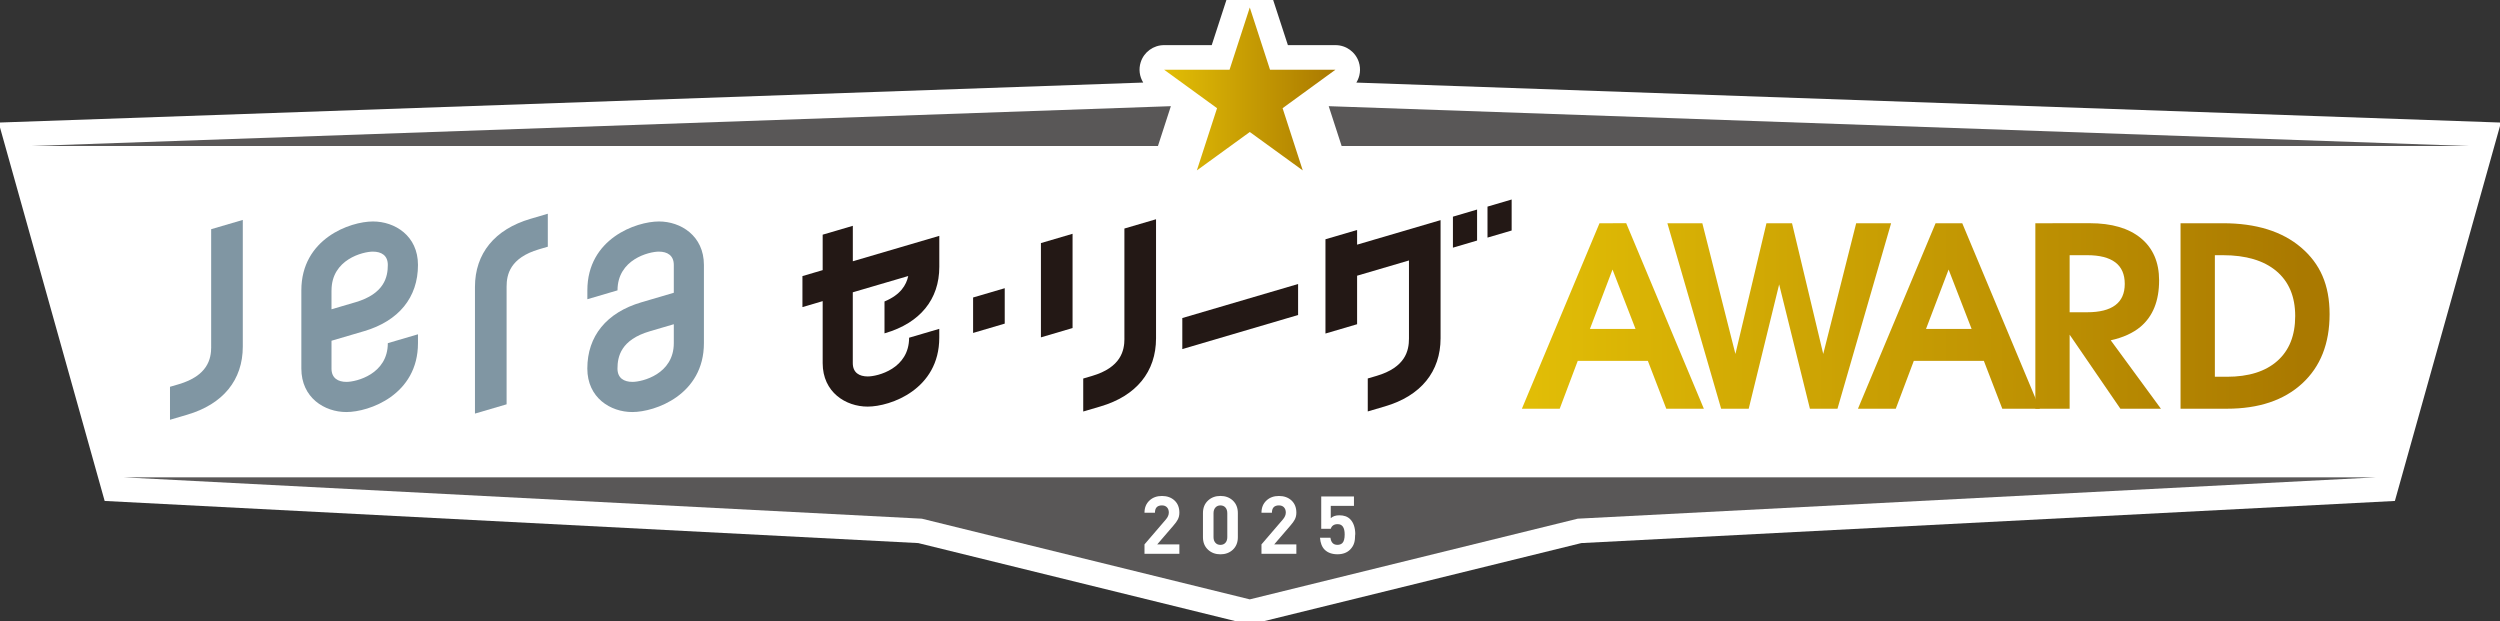 <?xml version="1.0" encoding="UTF-8"?>
<svg id="_レイヤー_1" data-name="レイヤー 1" xmlns="http://www.w3.org/2000/svg" xmlns:xlink="http://www.w3.org/1999/xlink" viewBox="0 0 708 176">
  <rect x="0" y="0" width="708" height="176" fill="#333333" stroke="none"/>
  <defs>
    <style>
      .cls-1 {
        fill: #8096a3;
      }

      .cls-2 {
        fill: url(#_名称未設定グラデーション_10-5);
      }

      .cls-3 {
        fill: url(#_名称未設定グラデーション_10-6);
      }

      .cls-4 {
        fill: url(#_名称未設定グラデーション_10-2);
      }

      .cls-5 {
        fill: url(#_名称未設定グラデーション_10-4);
      }

      .cls-6 {
        fill: url(#_名称未設定グラデーション_10-3);
      }

      .cls-7 {
        fill: #231815;
      }

      .cls-8 {
        fill: #fff;
      }

      .cls-9 {
        fill: #595757;
      }

      .cls-10 {
        fill: url(#_名称未設定グラデーション_10);
      }
    </style>
    <linearGradient id="_名称未設定グラデーション_10" data-name="名称未設定グラデーション 10" x1="430.64" y1="89.49" x2="652.04" y2="89.49" gradientUnits="userSpaceOnUse">
      <stop offset="0" stop-color="#e2be06"/>
      <stop offset="1" stop-color="#aa7900"/>
    </linearGradient>
    <linearGradient id="_名称未設定グラデーション_10-2" data-name="名称未設定グラデーション 10" x1="430.64" x2="652.04" xlink:href="#_名称未設定グラデーション_10"/>
    <linearGradient id="_名称未設定グラデーション_10-3" data-name="名称未設定グラデーション 10" x1="430.64" x2="652.04" xlink:href="#_名称未設定グラデーション_10"/>
    <linearGradient id="_名称未設定グラデーション_10-4" data-name="名称未設定グラデーション 10" x1="430.64" x2="652.04" xlink:href="#_名称未設定グラデーション_10"/>
    <linearGradient id="_名称未設定グラデーション_10-5" data-name="名称未設定グラデーション 10" x1="430.64" x2="652.04" xlink:href="#_名称未設定グラデーション_10"/>
    <linearGradient id="_名称未設定グラデーション_10-6" data-name="名称未設定グラデーション 10" x1="329.67" y1="25.19" x2="378.2" y2="25.19" xlink:href="#_名称未設定グラデーション_10"/>
  </defs>
  <path class="cls-8" d="M384.12,23.39c1.05-1.7,1.34-3.82.7-5.81-.93-2.86-3.6-4.8-6.61-4.8h-13.48L360.55-.03c-.93-2.86-3.6-4.8-6.61-4.8s-5.68,1.94-6.61,4.8l-4.17,12.81h-13.49c-3.01,0-5.68,1.94-6.61,4.8-.65,1.98-.36,4.1.7,5.8L-.39,34.71l30.03,107.16,230.4,11.93,92.23,22.69c.55.13,1.1.2,1.66.2s1.12-.07,1.67-.2l92.23-22.69,230.4-11.93,30.04-107.16-324.16-11.32Z"/>
  <g>
    <g>
      <g>
        <path class="cls-1" d="M59.81,98.25c0,3.38-.97,8.14-9.18,10.56l-2.49.73v9.34l4.89-1.44c10.15-2.98,15.73-9.84,15.73-19.29v-35.87l-8.96,2.63v33.34Z"/>
        <path class="cls-1" d="M103.07,93.8c9.87-2.9,15.3-9.56,15.3-18.77,0-8.28-6.57-12.31-12.74-12.31-6.49,0-20.29,4.87-20.29,19.51v22.14c0,8.28,6.57,12.32,12.74,12.32,6.49,0,20.29-4.88,20.29-19.51v-2.51l-8.54,2.51c0,8.78-8.92,10.97-11.71,10.97-2.4,0-4.24-1.06-4.24-3.77v-7.88l9.18-2.7ZM93.89,82.23c0-8.78,8.92-10.97,11.71-10.97,2.4,0,4.23,1.06,4.23,3.77,0,3.38-.95,8.16-9.18,10.57l-6.77,1.99v-5.37Z"/>
        <path class="cls-1" d="M143.47,81.16c0-3.38.96-8.14,9.18-10.56l2.49-.73v-9.34l-4.9,1.44c-10.15,2.98-15.73,9.83-15.73,19.29v35.87l8.96-2.63v-33.33Z"/>
        <path class="cls-1" d="M186.63,62.72c-6.49,0-20.29,4.87-20.29,19.51v2.51l8.54-2.51c0-8.78,8.92-10.97,11.71-10.97,2.39,0,4.23,1.06,4.23,3.78v7.87l-9.18,2.7c-9.87,2.9-15.31,9.57-15.31,18.76,0,8.28,6.56,12.32,12.73,12.32,6.49,0,20.29-4.87,20.29-19.51v-22.14c0-8.28-6.57-12.32-12.73-12.32M190.82,97.18c0,8.78-8.91,10.97-11.71,10.97-2.4,0-4.24-1.06-4.24-3.77,0-3.38.95-8.16,9.18-10.57l6.77-1.99v5.37Z"/>
        <polygon class="cls-7" points="284.54 91.65 275.58 94.29 275.58 84.25 284.54 81.62 284.54 91.65"/>
        <polygon class="cls-7" points="367.62 80.43 334.83 90.07 334.83 98.86 367.62 89.21 367.62 80.43"/>
        <path class="cls-7" d="M318.44,95.91c0,3.38-.97,8.14-9.18,10.56l-2.49.73v9.34l4.89-1.44c10.15-2.98,15.73-9.84,15.73-19.29v-33.72l-8.96,2.63v31.18Z"/>
        <polygon class="cls-7" points="303.75 92.9 294.79 95.54 294.79 68.84 303.75 66.21 303.75 92.9"/>
        <path class="cls-7" d="M250.49,85.37v9.04l.22-.07c9.87-2.9,15.3-9.56,15.3-18.77v-8.78l-24.49,7.2v-10.04l-8.54,2.51v10.04l-5.73,1.69v8.78l5.73-1.69v17.55c0,8.28,6.57,12.32,12.73,12.32,6.49,0,20.29-4.88,20.29-19.51v-2.51l-8.54,2.51c0,8.78-8.92,10.97-11.71,10.97-2.4,0-4.24-1.06-4.24-3.77v-20.06l15.7-4.61c-.54,2.55-2.17,5.32-6.73,7.21"/>
        <path class="cls-7" d="M384.33,69.31v-4.18l-8.96,2.63v26.7l8.96-2.64v-13.74l14.69-4.32v22.13c0,3.38-.97,8.15-9.18,10.56l-2.49.73v9.34l4.89-1.44c10.15-2.98,15.73-9.84,15.73-19.29v-33.45l-23.65,6.95Z"/>
        <polygon class="cls-7" points="418.31 59.34 411.47 61.36 411.47 70.14 418.31 68.12 418.31 59.34"/>
        <polygon class="cls-7" points="428.1 56.5 421.26 58.51 421.26 67.29 428.1 65.28 428.1 56.5"/>
      </g>
      <g>
        <path class="cls-10" d="M456.65,76.37h.03l6.5,16.78h-12.91l6.38-16.78ZM456.76,63.22h-3.78l-21.98,52.53h0s5.37,0,5.37,0h5.34l5.11-13.56h19.85l5.22,13.56h10.64l-21.99-52.54h-3.78Z"/>
        <polygon class="cls-4" points="530.6 63.22 525.67 63.22 516.34 100.24 507.5 63.22 503.87 63.22 500.26 63.22 491.47 100.24 482.1 63.22 477.13 63.22 472.2 63.22 487.43 115.76 491.35 115.76 495.23 115.76 503.85 80.56 503.86 80.56 512.57 115.76 516.49 115.76 520.37 115.76 535.56 63.23 535.56 63.22 530.6 63.22"/>
        <path class="cls-6" d="M551.83,76.37h.03l6.5,16.78h-12.91l6.38-16.78ZM551.94,63.22h-3.78l-21.99,52.54h10.71l5.11-13.56h19.84l5.22,13.56h10.64l-21.98-52.54h-3.78Z"/>
        <path class="cls-5" d="M586.12,72.27h4.96c3.54,0,6.19.68,7.98,2.03,1.78,1.35,2.67,3.38,2.67,6.09s-.89,4.69-2.67,6.03c-1.78,1.34-4.44,2.01-7.98,2.01h-4.96v-16.16ZM581.27,63.22h-4.86v52.54h9.71v-20.98l14.38,20.98h11.48l-14.22-19.39c3.47-.76,6.29-2.04,8.46-3.85,3.49-2.96,5.24-7.33,5.24-13.11,0-5.13-1.72-9.11-5.15-11.95-3.43-2.83-8.27-4.25-14.51-4.25h-10.54Z"/>
        <path class="cls-2" d="M627.25,72.27h2.26c6.54,0,11.59,1.5,15.15,4.49,3.56,3,5.34,7.24,5.34,12.74s-1.68,9.72-5.05,12.71c-3.36,2.99-8.13,4.49-14.3,4.49h-3.4v-34.44ZM622.39,63.22h-4.86v52.53h0s4.86,0,4.86,0h8.25c9.04,0,16.15-2.38,21.33-7.14,5.18-4.76,7.77-11.3,7.77-19.63s-2.69-14.29-8.06-18.88c-5.38-4.59-12.77-6.88-22.17-6.88h-7.11Z"/>
      </g>
    </g>
    <polygon class="cls-3" points="348.21 19.74 329.67 19.74 344.67 30.64 338.95 48.26 353.94 37.38 368.94 48.26 363.23 30.64 378.2 19.74 359.67 19.74 353.94 2.12 348.21 19.74"/>
    <polygon class="cls-9" points="672.88 135.18 34.99 135.18 261.06 146.89 353.93 169.74 353.93 169.74 353.94 169.74 353.94 169.74 353.94 169.74 446.81 146.89 672.88 135.18"/>
    <g>
      <path class="cls-8" d="M334,156.84h-9.88v-2.67l6.05-7.05c.56-.65.84-1.31.84-1.96,0-.61-.17-1.1-.51-1.47-.34-.37-.82-.56-1.44-.56-1.32,0-1.98.69-1.98,2.08h-2.96c0-1.45.48-2.61,1.44-3.49.91-.84,2.08-1.26,3.51-1.26s2.65.43,3.56,1.28c.91.85,1.37,2,1.37,3.45,0,.73-.15,1.38-.46,1.96-.21.44-.64,1.03-1.28,1.76l-4.54,5.27h6.28v2.67Z"/>
      <path class="cls-8" d="M350.56,152.14c0,1.49-.49,2.69-1.46,3.58-.93.84-2.08,1.26-3.47,1.26s-2.54-.42-3.47-1.26c-.99-.9-1.48-2.09-1.48-3.58v-6.85c0-1.49.49-2.68,1.48-3.58.93-.84,2.08-1.26,3.47-1.26s2.54.42,3.47,1.26c.97.9,1.46,2.09,1.46,3.58v6.85ZM347.57,152.12v-6.78c0-.68-.18-1.22-.53-1.62-.35-.39-.82-.59-1.41-.59s-1.06.2-1.42.6c-.36.4-.54.94-.54,1.61v6.78c0,.67.18,1.2.54,1.6.36.4.83.59,1.42.59s1.06-.2,1.41-.59c.35-.39.53-.93.53-1.6Z"/>
      <path class="cls-8" d="M367.13,156.84h-9.88v-2.67l6.05-7.05c.56-.65.84-1.31.84-1.96,0-.61-.17-1.1-.51-1.47-.34-.37-.82-.56-1.44-.56-1.32,0-1.98.69-1.98,2.08h-2.96c0-1.45.48-2.61,1.44-3.49.91-.84,2.08-1.26,3.51-1.26s2.65.43,3.56,1.28c.91.85,1.37,2,1.37,3.45,0,.73-.15,1.38-.46,1.96-.21.44-.64,1.03-1.28,1.76l-4.54,5.27h6.28v2.67Z"/>
      <path class="cls-8" d="M383.78,151.36c0,.99-.09,1.78-.27,2.37-.21.72-.6,1.35-1.16,1.92-.88.88-2.08,1.32-3.58,1.32s-2.76-.43-3.63-1.3c-.76-.76-1.2-1.89-1.32-3.38h2.96c.17,1.34.83,2.01,1.98,2.01.59,0,1.06-.17,1.41-.52.42-.43.64-1.23.64-2.42,0-1.95-.66-2.92-1.99-2.92-1.02,0-1.67.44-1.96,1.32h-2.69v-9.17h9.27v2.67h-6.57v3.49c.58-.55,1.39-.82,2.44-.82,1.29,0,2.31.36,3.04,1.09.97.97,1.46,2.42,1.46,4.34Z"/>
    </g>
    <polygon class="cls-9" points="331.59 30.07 8.69 41.35 327.93 41.35 331.59 30.07"/>
    <polygon class="cls-9" points="376.29 30.07 699.19 41.35 379.95 41.35 376.29 30.07"/>
  </g>
</svg>